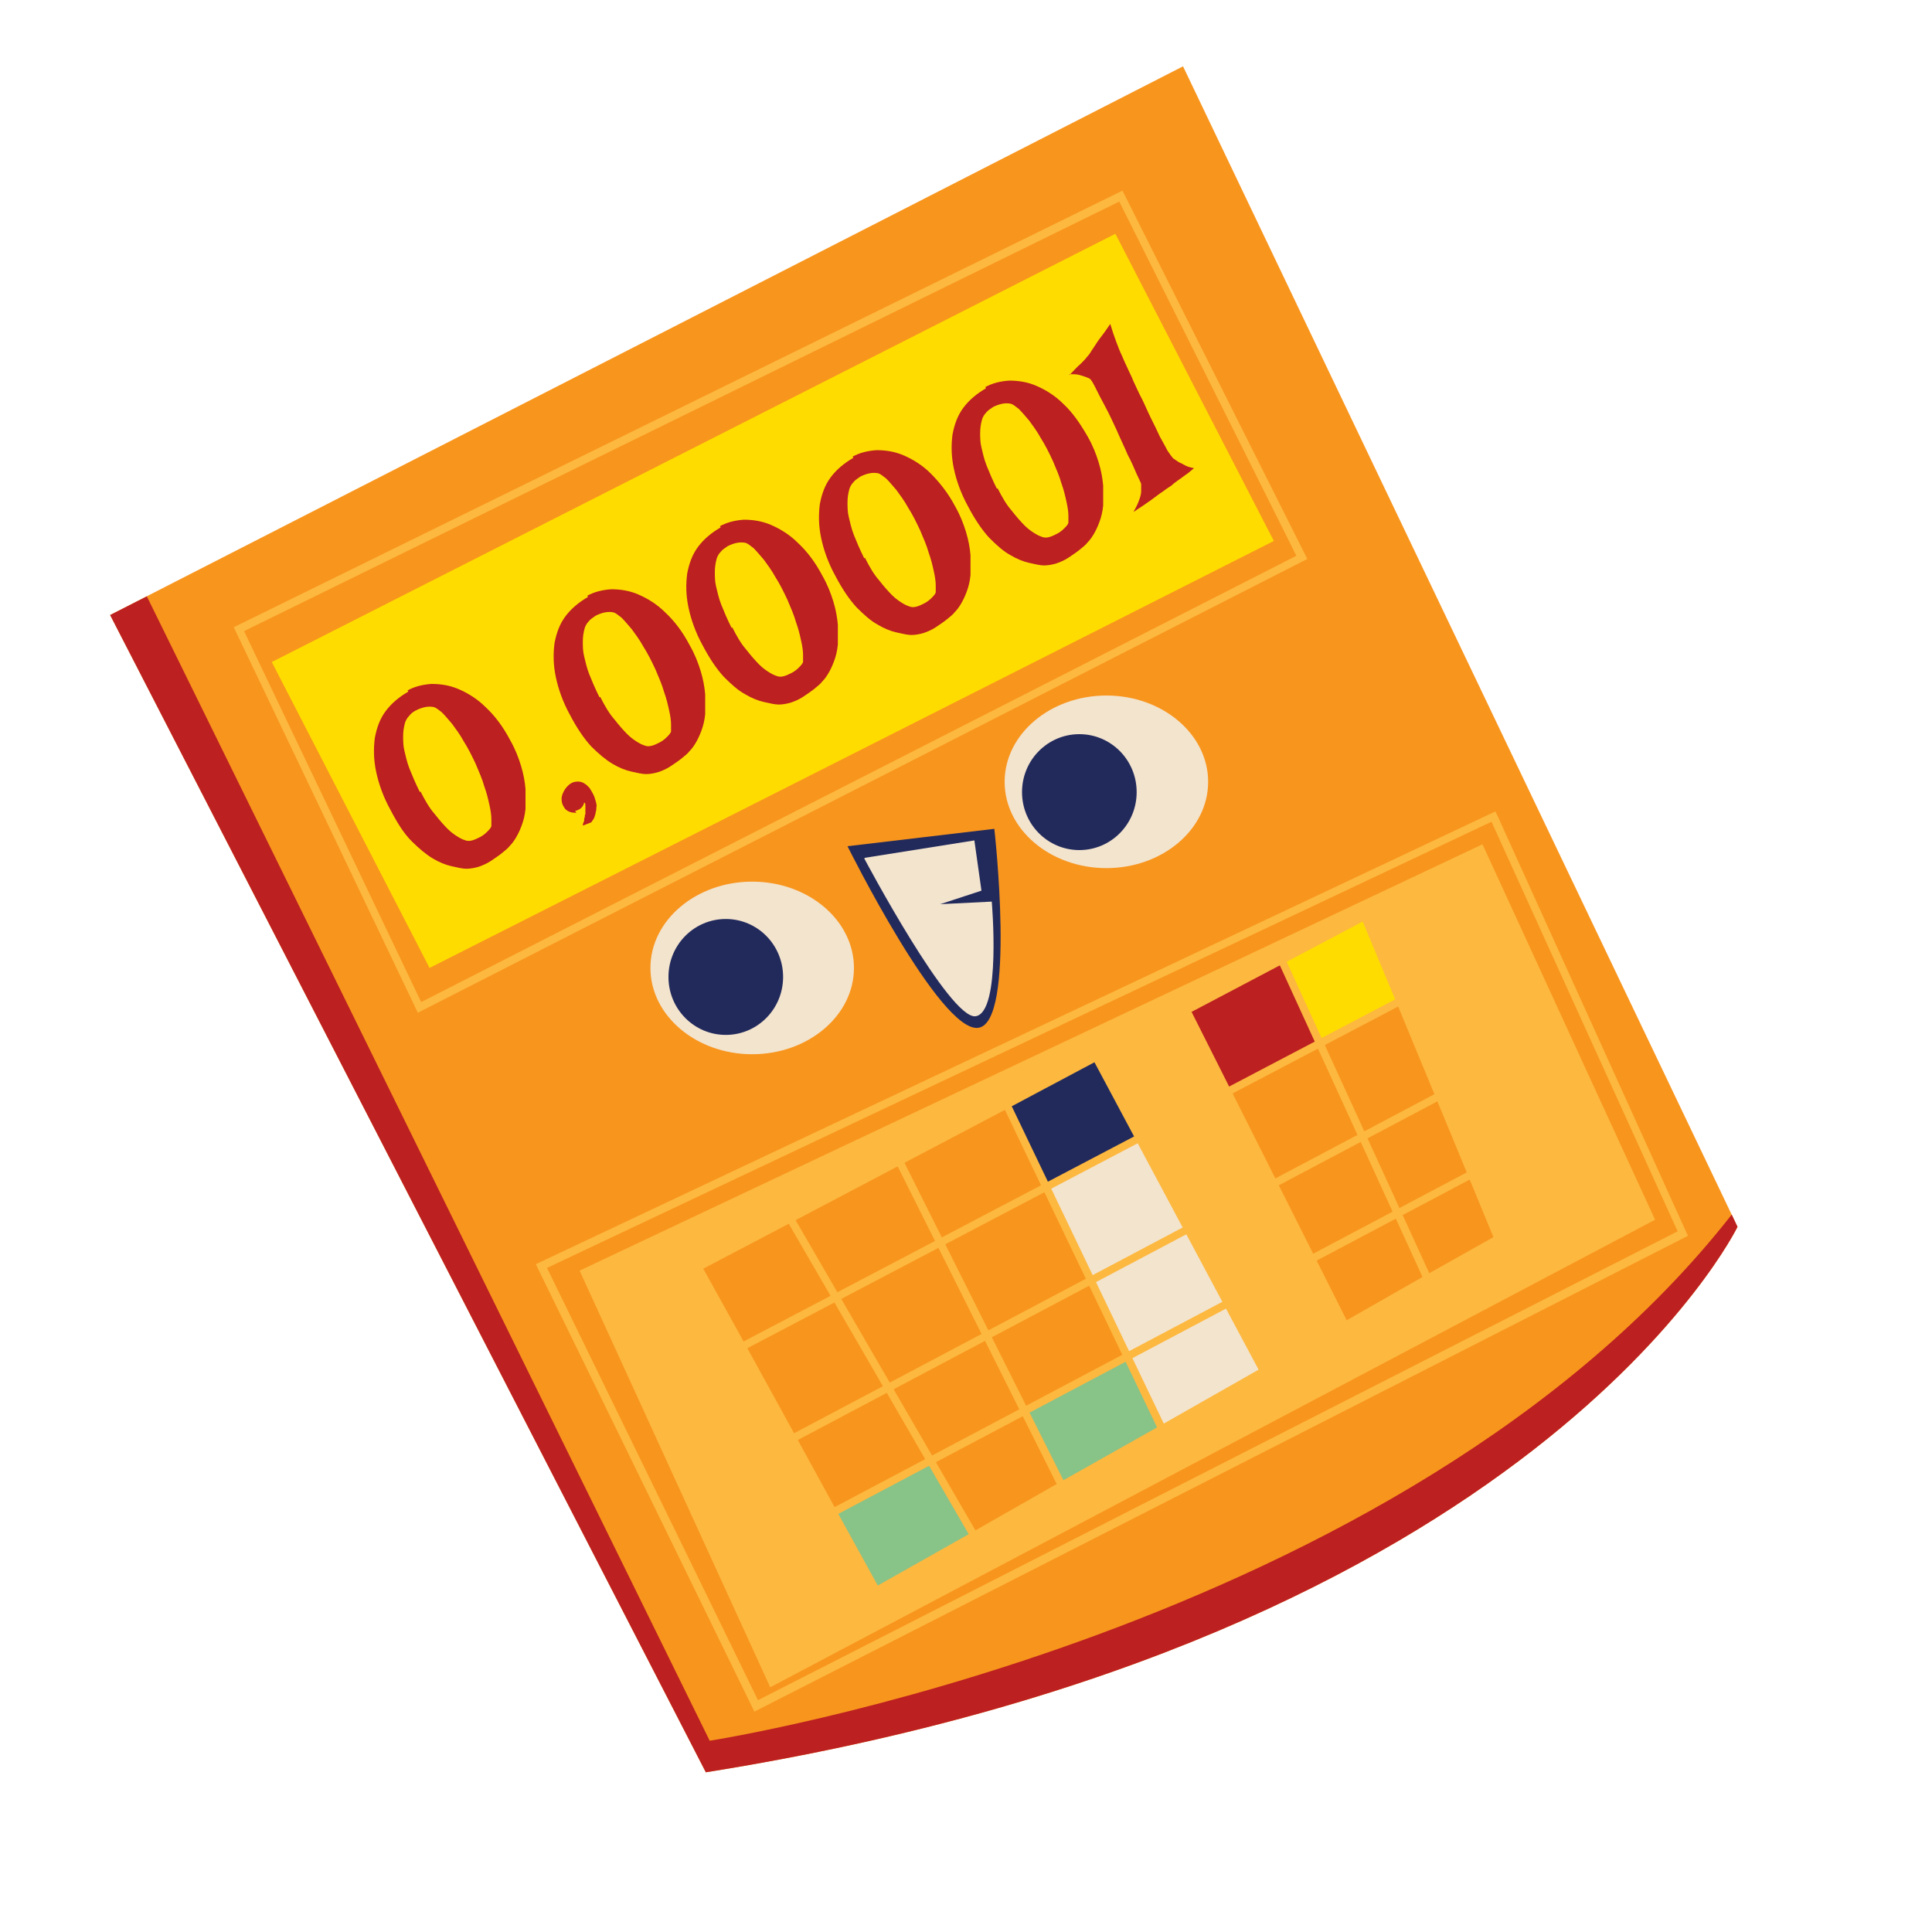 <?xml version="1.0" encoding="UTF-8"?>
<svg id="Warstwa_1" xmlns="http://www.w3.org/2000/svg" version="1.1" viewBox="0 0 300 300">
  <!-- Generator: Adobe Illustrator 29.6.0, SVG Export Plug-In . SVG Version: 2.1.1 Build 207)  -->
  <defs>
    <style>
      .st0 {
        fill: #f8951d;
      }

      .st1 {
        fill: #bc2020;
      }

      .st2 {
        fill: #222a5c;
      }

      .st3 {
        fill: #f3e4ce;
      }

      .st4 {
        fill: #fdb83f;
      }

      .st5 {
        fill: #88c388;
      }

      .st6 {
        fill: #ffdc00;
      }
    </style>
  </defs>
  <g>
    <path class="st0" d="M183.7,10.3L17.1,95.5l92.5,179.7c129.1-20.6,160.2-84.7,160.2-84.7L183.7,10.3Z"/>
    <path class="st1" d="M109.6,275.2c129.1-20.6,160.2-84.7,160.2-84.7l-.9-1.9c-50.9,65-158.7,81.7-158.7,81.7L22.8,92.6l-5.7,2.9,92.5,179.7Z"/>
  </g>
  <g>
    <polygon class="st6" points="42.2 102.8 173.2 36.3 197.8 84 66.7 150.3 42.2 102.8"/>
    <path class="st4" d="M64.9,157.3l-28.6-59.9.6-.3L174.3,29.6l28.7,57.2-.6.3-137.6,70.2ZM37.9,98l27.5,57.6,135.9-69.3-27.5-55L37.9,98Z"/>
    <g>
      <path class="st1" d="M63.3,107.2c1.1-.6,2.3-.9,3.7-1,1.4,0,2.8.2,4.2.8,1.4.6,2.9,1.5,4.2,2.8,1.4,1.3,2.7,3,3.8,5.1.8,1.4,1.3,2.7,1.7,4,.4,1.3.6,2.5.7,3.6,0,1.1,0,2.1,0,3.1-.1,1-.3,1.8-.6,2.6-.3.8-.6,1.4-.9,1.9-.3.5-.6.9-.9,1.2-.3.4-.8.8-1.3,1.2-.5.4-1.1.8-1.7,1.2s-1.3.7-1.9.9c-.7.2-1.3.3-1.9.3-.6,0-1.4-.2-2.3-.4-.9-.2-1.9-.6-2.9-1.2-1-.6-2.1-1.5-3.3-2.7s-2.2-2.8-3.3-4.9c-1.1-2-1.8-4-2.2-5.9-.4-1.9-.4-3.6-.2-5.2.3-1.6.8-3,1.7-4.2.9-1.2,2.1-2.2,3.5-3ZM65.3,122.9c.7,1.4,1.4,2.6,2.2,3.5.7.9,1.4,1.7,2,2.3.6.6,1.2,1,1.7,1.3.5.3.8.4,1.1.5.3.1.6.1,1,0s.8-.3,1.2-.5c.4-.2.8-.5,1.1-.8.3-.3.6-.6.7-.9,0-.2,0-.6,0-1.1,0-.6-.1-1.3-.3-2.2-.2-.9-.4-1.8-.8-2.9-.3-1.1-.8-2.2-1.3-3.4-.6-1.3-1.2-2.5-1.9-3.6-.6-1.1-1.3-2-1.8-2.7-.6-.7-1.1-1.3-1.6-1.8-.5-.4-.9-.7-1.2-.8-.5-.1-.9-.1-1.4,0s-1,.3-1.4.5-.8.5-1.1.9c-.3.3-.5.7-.6,1-.2.7-.3,1.4-.3,2.1,0,.7,0,1.5.2,2.3.2.8.4,1.8.8,2.8.4,1,.9,2.2,1.6,3.6Z"/>
      <path class="st1" d="M89.5,126.2c-.4,0-.8,0-1.2-.2-.4-.2-.6-.4-.8-.8-.2-.3-.3-.7-.3-1.2,0-.4.2-.9.5-1.4.5-.7,1-1.1,1.6-1.2s1.1,0,1.5.3c.2.1.4.3.7.6.2.3.4.6.6,1,.2.4.3.7.4,1.1.1.4.2.7.1,1,0,.2,0,.5-.1.7,0,.2-.1.5-.2.8-.1.3-.3.5-.5.8l-1.3.5c0-.3.1-.5.2-.7,0-.2,0-.4.1-.6,0-.2,0-.3.1-.5,0-.2,0-.5,0-.7,0-.2,0-.4,0-.6s0-.4-.2-.5c0,.3-.2.5-.3.7-.2.2-.3.3-.5.4-.2.1-.4.2-.6.2Z"/>
      <path class="st1" d="M91.2,92.5c1.1-.6,2.3-.9,3.7-1,1.4,0,2.8.2,4.2.8,1.4.6,2.9,1.5,4.2,2.8,1.4,1.3,2.7,3,3.8,5.1.8,1.4,1.3,2.7,1.7,4,.4,1.3.6,2.5.7,3.6,0,1.1,0,2.1,0,3.1-.1,1-.3,1.8-.6,2.6-.3.8-.6,1.4-.9,1.9-.3.5-.6.9-.9,1.2-.3.4-.8.8-1.3,1.2-.5.4-1.1.8-1.7,1.2-.6.4-1.3.7-1.9.9-.7.2-1.3.3-1.9.3-.6,0-1.4-.2-2.3-.4s-1.9-.6-2.9-1.2-2.1-1.5-3.3-2.7c-1.1-1.2-2.2-2.8-3.3-4.9-1.1-2-1.8-4-2.2-5.9-.4-1.9-.4-3.6-.2-5.2.3-1.6.8-3,1.7-4.2.9-1.2,2.1-2.2,3.5-3ZM93.2,108.2c.7,1.4,1.4,2.6,2.2,3.5.7.9,1.4,1.7,2,2.3.6.6,1.2,1,1.7,1.3.5.3.8.4,1.1.5.3.1.6.1,1,0s.8-.3,1.2-.5c.4-.2.8-.5,1.1-.8.3-.3.6-.6.7-.9,0-.2,0-.6,0-1.1,0-.6-.1-1.3-.3-2.2-.2-.9-.4-1.8-.8-2.9-.3-1.1-.8-2.2-1.3-3.4-.6-1.3-1.2-2.5-1.9-3.6-.6-1.1-1.3-2-1.8-2.7-.6-.7-1.1-1.3-1.6-1.8-.5-.4-.9-.7-1.2-.8-.5-.1-.9-.1-1.4,0-.5.1-1,.3-1.4.5-.4.3-.8.5-1.1.9-.3.3-.5.7-.6,1-.2.7-.3,1.4-.3,2.1,0,.7,0,1.5.2,2.3.2.8.4,1.8.8,2.8.4,1,.9,2.2,1.6,3.6Z"/>
      <path class="st1" d="M111.8,81.7c1.1-.6,2.3-.9,3.7-1,1.4,0,2.8.2,4.2.8,1.4.6,2.9,1.5,4.2,2.8,1.4,1.3,2.7,3,3.8,5.1.8,1.4,1.3,2.7,1.7,4,.4,1.3.6,2.5.7,3.6,0,1.1,0,2.1,0,3.1-.1,1-.3,1.8-.6,2.6-.3.8-.6,1.4-.9,1.9-.3.5-.6.9-.9,1.2-.3.4-.8.8-1.3,1.2-.5.4-1.1.8-1.7,1.2-.6.4-1.3.7-1.9.9-.7.2-1.3.3-1.9.3-.6,0-1.4-.2-2.3-.4-.9-.2-1.9-.6-2.9-1.2-1.1-.6-2.1-1.5-3.3-2.7-1.1-1.2-2.2-2.8-3.3-4.9-1.1-2-1.8-4-2.2-5.9-.4-1.9-.4-3.6-.2-5.2.3-1.6.8-3,1.7-4.2.9-1.2,2.1-2.2,3.5-3ZM113.7,97.4c.7,1.4,1.4,2.6,2.2,3.5.7.9,1.4,1.7,2,2.3.6.6,1.2,1,1.7,1.3.5.3.8.4,1.1.5.3.1.6.1,1,0s.8-.3,1.2-.5c.4-.2.8-.5,1.1-.8.3-.3.6-.6.7-.9,0-.2,0-.6,0-1.1,0-.6-.1-1.3-.3-2.2-.2-.9-.4-1.8-.8-2.9-.3-1.1-.8-2.2-1.3-3.4-.6-1.3-1.2-2.5-1.9-3.6-.6-1.1-1.3-2-1.8-2.7-.6-.7-1.1-1.3-1.6-1.8-.5-.4-.9-.7-1.2-.8-.5-.1-.9-.1-1.4,0-.5.1-1,.3-1.4.5-.4.3-.8.5-1.1.9-.3.3-.5.7-.6,1-.2.7-.3,1.4-.3,2.1,0,.7,0,1.5.2,2.3.2.8.4,1.8.8,2.8s.9,2.2,1.6,3.6Z"/>
      <path class="st1" d="M132.4,70.9c1.1-.6,2.3-.9,3.7-1,1.4,0,2.8.2,4.2.8,1.4.6,2.9,1.5,4.2,2.8s2.7,3,3.8,5.1c.8,1.4,1.3,2.7,1.7,4,.4,1.3.6,2.5.7,3.6,0,1.1,0,2.1,0,3.1-.1,1-.3,1.8-.6,2.6-.3.8-.6,1.4-.9,1.9-.3.5-.6.9-.9,1.2-.3.4-.8.8-1.3,1.2-.5.4-1.1.8-1.7,1.2-.6.4-1.3.7-1.9.9-.7.2-1.3.3-1.9.3-.6,0-1.4-.2-2.3-.4-.9-.2-1.9-.6-2.9-1.2-1.1-.6-2.1-1.5-3.3-2.7-1.1-1.2-2.2-2.8-3.3-4.9-1.1-2-1.8-4-2.2-5.9-.4-1.9-.4-3.6-.2-5.2.3-1.6.8-3,1.7-4.2.9-1.2,2.1-2.2,3.5-3ZM134.3,86.6c.7,1.4,1.4,2.6,2.2,3.5.7.9,1.4,1.7,2,2.3.6.6,1.2,1,1.7,1.3.5.3.8.4,1.1.5.3.1.6.1,1,0,.4-.1.8-.3,1.2-.5.4-.2.8-.5,1.1-.8.3-.3.6-.6.7-.9,0-.2,0-.6,0-1.1,0-.6-.1-1.3-.3-2.2-.2-.9-.4-1.8-.8-2.9-.3-1.1-.8-2.2-1.3-3.4-.6-1.3-1.2-2.5-1.9-3.6-.6-1.1-1.3-2-1.8-2.7-.6-.7-1.1-1.3-1.6-1.8-.5-.4-.9-.7-1.2-.8-.5-.1-.9-.1-1.4,0-.5.1-1,.3-1.4.5-.4.3-.8.5-1.1.9-.3.3-.5.7-.6,1-.2.7-.3,1.4-.3,2.1,0,.7,0,1.5.2,2.3s.4,1.8.8,2.8c.4,1,.9,2.2,1.6,3.6Z"/>
      <path class="st1" d="M153,60.1c1.1-.6,2.3-.9,3.7-1,1.4,0,2.8.2,4.2.8,1.4.6,2.9,1.5,4.2,2.8,1.4,1.3,2.6,3,3.8,5.1.8,1.4,1.3,2.7,1.7,4s.6,2.5.7,3.6c0,1.1,0,2.1,0,3.1-.1,1-.3,1.8-.6,2.6-.3.8-.6,1.4-.9,1.9-.3.5-.6.9-.9,1.2-.3.4-.8.8-1.3,1.2-.5.4-1.1.8-1.7,1.2-.6.4-1.3.7-1.9.9-.7.2-1.3.3-1.9.3-.6,0-1.4-.2-2.3-.4-.9-.2-1.9-.6-2.9-1.2-1.1-.6-2.1-1.5-3.3-2.7-1.1-1.2-2.2-2.8-3.3-4.9-1.1-2-1.8-4-2.2-5.9-.4-1.9-.4-3.6-.2-5.2.3-1.6.8-3,1.7-4.2.9-1.2,2.1-2.2,3.5-3ZM154.9,75.8c.7,1.4,1.4,2.6,2.2,3.5.7.9,1.4,1.7,2,2.3.6.6,1.2,1,1.7,1.3.5.3.8.4,1.1.5.3.1.6.1,1,0,.4-.1.8-.3,1.2-.5.4-.2.8-.5,1.1-.8.3-.3.6-.6.7-.9,0-.2,0-.6,0-1.1,0-.6-.1-1.3-.3-2.2-.2-.9-.4-1.8-.8-2.9-.3-1.1-.8-2.2-1.3-3.4-.6-1.3-1.2-2.5-1.9-3.6-.6-1.1-1.3-2-1.8-2.7-.6-.7-1.1-1.3-1.6-1.8-.5-.4-.9-.7-1.2-.8-.5-.1-.9-.1-1.4,0-.5.1-1,.3-1.4.5-.4.3-.8.5-1.1.9-.3.3-.5.7-.6,1-.2.7-.3,1.4-.3,2.1,0,.7,0,1.5.2,2.3s.4,1.8.8,2.8c.4,1,.9,2.2,1.6,3.6Z"/>
      <path class="st1" d="M166.1,58.2c.7-.7,1.2-1.3,1.7-1.7.4-.4.8-.8,1-1.1.3-.3.5-.6.6-.8l.6-.9c.2-.3.5-.8.9-1.3.4-.5.9-1.2,1.5-2.1.3,1,.6,1.9.9,2.7.3.8.6,1.6.9,2.2.3.7.6,1.4.9,2,.2.5.6,1.2.9,2,.4.8.8,1.8,1.3,2.7.5,1,.9,2,1.4,3,.5,1,1,2,1.4,2.9.5.9.9,1.6,1.2,2.2.4.6.7,1,.9,1.2.3.2.6.4.9.6.3.1.6.3,1,.5.4.2.8.3,1.3.4-.5.4-.9.8-1.4,1.1-.4.3-.8.6-1.1.8-.4.3-.7.5-1,.8-.3.2-.8.5-1.3.9-.5.3-1.1.8-1.8,1.3-.7.5-1.7,1.2-2.8,1.9.4-.7.7-1.3.9-1.9.2-.5.3-1,.3-1.3,0-.4,0-.8,0-1.1,0-.2-.3-.7-.7-1.6-.4-.9-.8-1.9-1.4-3-.5-1.2-1.1-2.4-1.7-3.8-.6-1.3-1.2-2.6-1.8-3.7-.6-1.1-1.1-2.1-1.5-2.9-.4-.8-.7-1.3-.9-1.4-.2-.1-.4-.2-.7-.3-.3-.1-.6-.2-1-.3s-.9-.1-1.5-.1Z"/>
    </g>
  </g>
  <g>
    <g>
      <path class="st3" d="M132.6,150.3c0,7.4-7.1,13.4-15.8,13.4s-15.8-6-15.8-13.4,7.1-13.4,15.8-13.4,15.8,6,15.8,13.4Z"/>
      <path class="st2" d="M121.6,151.7c0,5-4,9-8.9,9s-8.9-4-8.9-9,4-9,8.9-9,8.9,4,8.9,9Z"/>
    </g>
    <g>
      <path class="st3" d="M187.6,121.4c0,7.4-7.1,13.4-15.8,13.4s-15.8-6-15.8-13.4,7.1-13.4,15.8-13.4,15.8,6,15.8,13.4Z"/>
      <path class="st2" d="M176.5,123c0,5-4,9-8.9,9s-8.9-4-8.9-9,4-9,8.9-9,8.9,4,8.9,9Z"/>
    </g>
    <g>
      <path class="st2" d="M131.6,131.4l22.8-2.7s3.4,30.1-2.5,30.9c-5.9.8-20.3-28.2-20.3-28.2Z"/>
      <path class="st3" d="M134.3,133.2l17-2.7,1.1,7.8-6.4,2.1,8-.4s1.5,17.2-2.5,17.8-17.3-24.5-17.3-24.5Z"/>
    </g>
  </g>
  <g>
    <polygon class="st4" points="90 197.3 230.2 131.1 257 189.4 119.6 262 90 197.3"/>
    <g>
      <polygon class="st6" points="216.9 155.8 205 162.1 199.3 149.6 211.6 143.1 216.9 155.8"/>
      <polygon class="st0" points="158.9 219 164.5 230.2 151 237.9 144.5 226.6 129.8 234.4 123.5 222.9 115.8 208.9 109.2 197 123.1 189.7 139.8 180.9 156.5 172.1 162.4 184.4 169.2 198.7 174.9 210.5 158.9 219"/>
      <polygon class="st5" points="151 237.9 136.3 246.2 129.8 234.4 144.5 226.6 151 237.9"/>
      <polygon class="st5" points="180.1 221.4 164.5 230.2 158.9 219 174.9 210.5 180.1 221.4"/>
      <polygon class="st2" points="177.1 176.7 162.4 184.4 156.5 172.1 170.6 164.6 177.1 176.7"/>
      <polygon class="st3" points="196.1 212.3 180.1 221.4 174.9 210.5 169.2 198.7 162.4 184.4 177.1 176.7 184.5 190.6 190.7 202.1 196.1 212.3"/>
      <polygon class="st1" points="205 162.1 190.6 169.6 184.5 157.4 199.3 149.6 205 162.1"/>
      <polygon class="st0" points="231.9 192.1 221.4 198 208.6 205.3 203.6 195.3 197.7 183.6 190.6 169.6 205 162.1 216.9 155.8 222.9 170.3 227.9 182.4 231.9 192.1"/>
      <g>
        <rect class="st4" x="183.6" y="158.3" width="1.2" height="63.6" transform="translate(-67.9 109.3) rotate(-28.1)"/>
        <rect class="st4" x="196.7" y="151.5" width="1.2" height="62.7" transform="translate(-61.1 108.2) rotate(-26.7)"/>
        <rect class="st4" x="101.9" y="182.1" width="127.3" height="1.2" transform="translate(-66 97.9) rotate(-27.7)"/>
        <rect class="st4" x="110.2" y="196.7" width="123.5" height="1.2" transform="translate(-72.4 103.6) rotate(-27.9)"/>
        <rect class="st4" x="117.4" y="207.1" width="125.6" height="1.2" transform="translate(-76.3 108.7) rotate(-27.9)"/>
        <rect class="st4" x="211" y="144.7" width="1.2" height="63.8" transform="translate(-54.3 104.1) rotate(-24.6)"/>
        <rect class="st4" x="136.3" y="181.7" width="1.2" height="63.9" transform="translate(-88.7 97.5) rotate(-30.1)"/>
        <rect class="st4" x="151.7" y="174" width="1.2" height="63.7" transform="translate(-76 89.8) rotate(-26.6)"/>
        <rect class="st4" x="168.5" y="167.7" width="1.2" height="61.5" transform="translate(-69.1 92.4) rotate(-25.6)"/>
      </g>
    </g>
    <path class="st4" d="M117.1,265.7l-33.9-69.4,149-70.3.3.6,29.6,65.3-145,73.9ZM84.9,196.8l32.8,67.2,142.8-72.8-28.9-63.6-146.7,69.3Z"/>
  </g>
</svg>